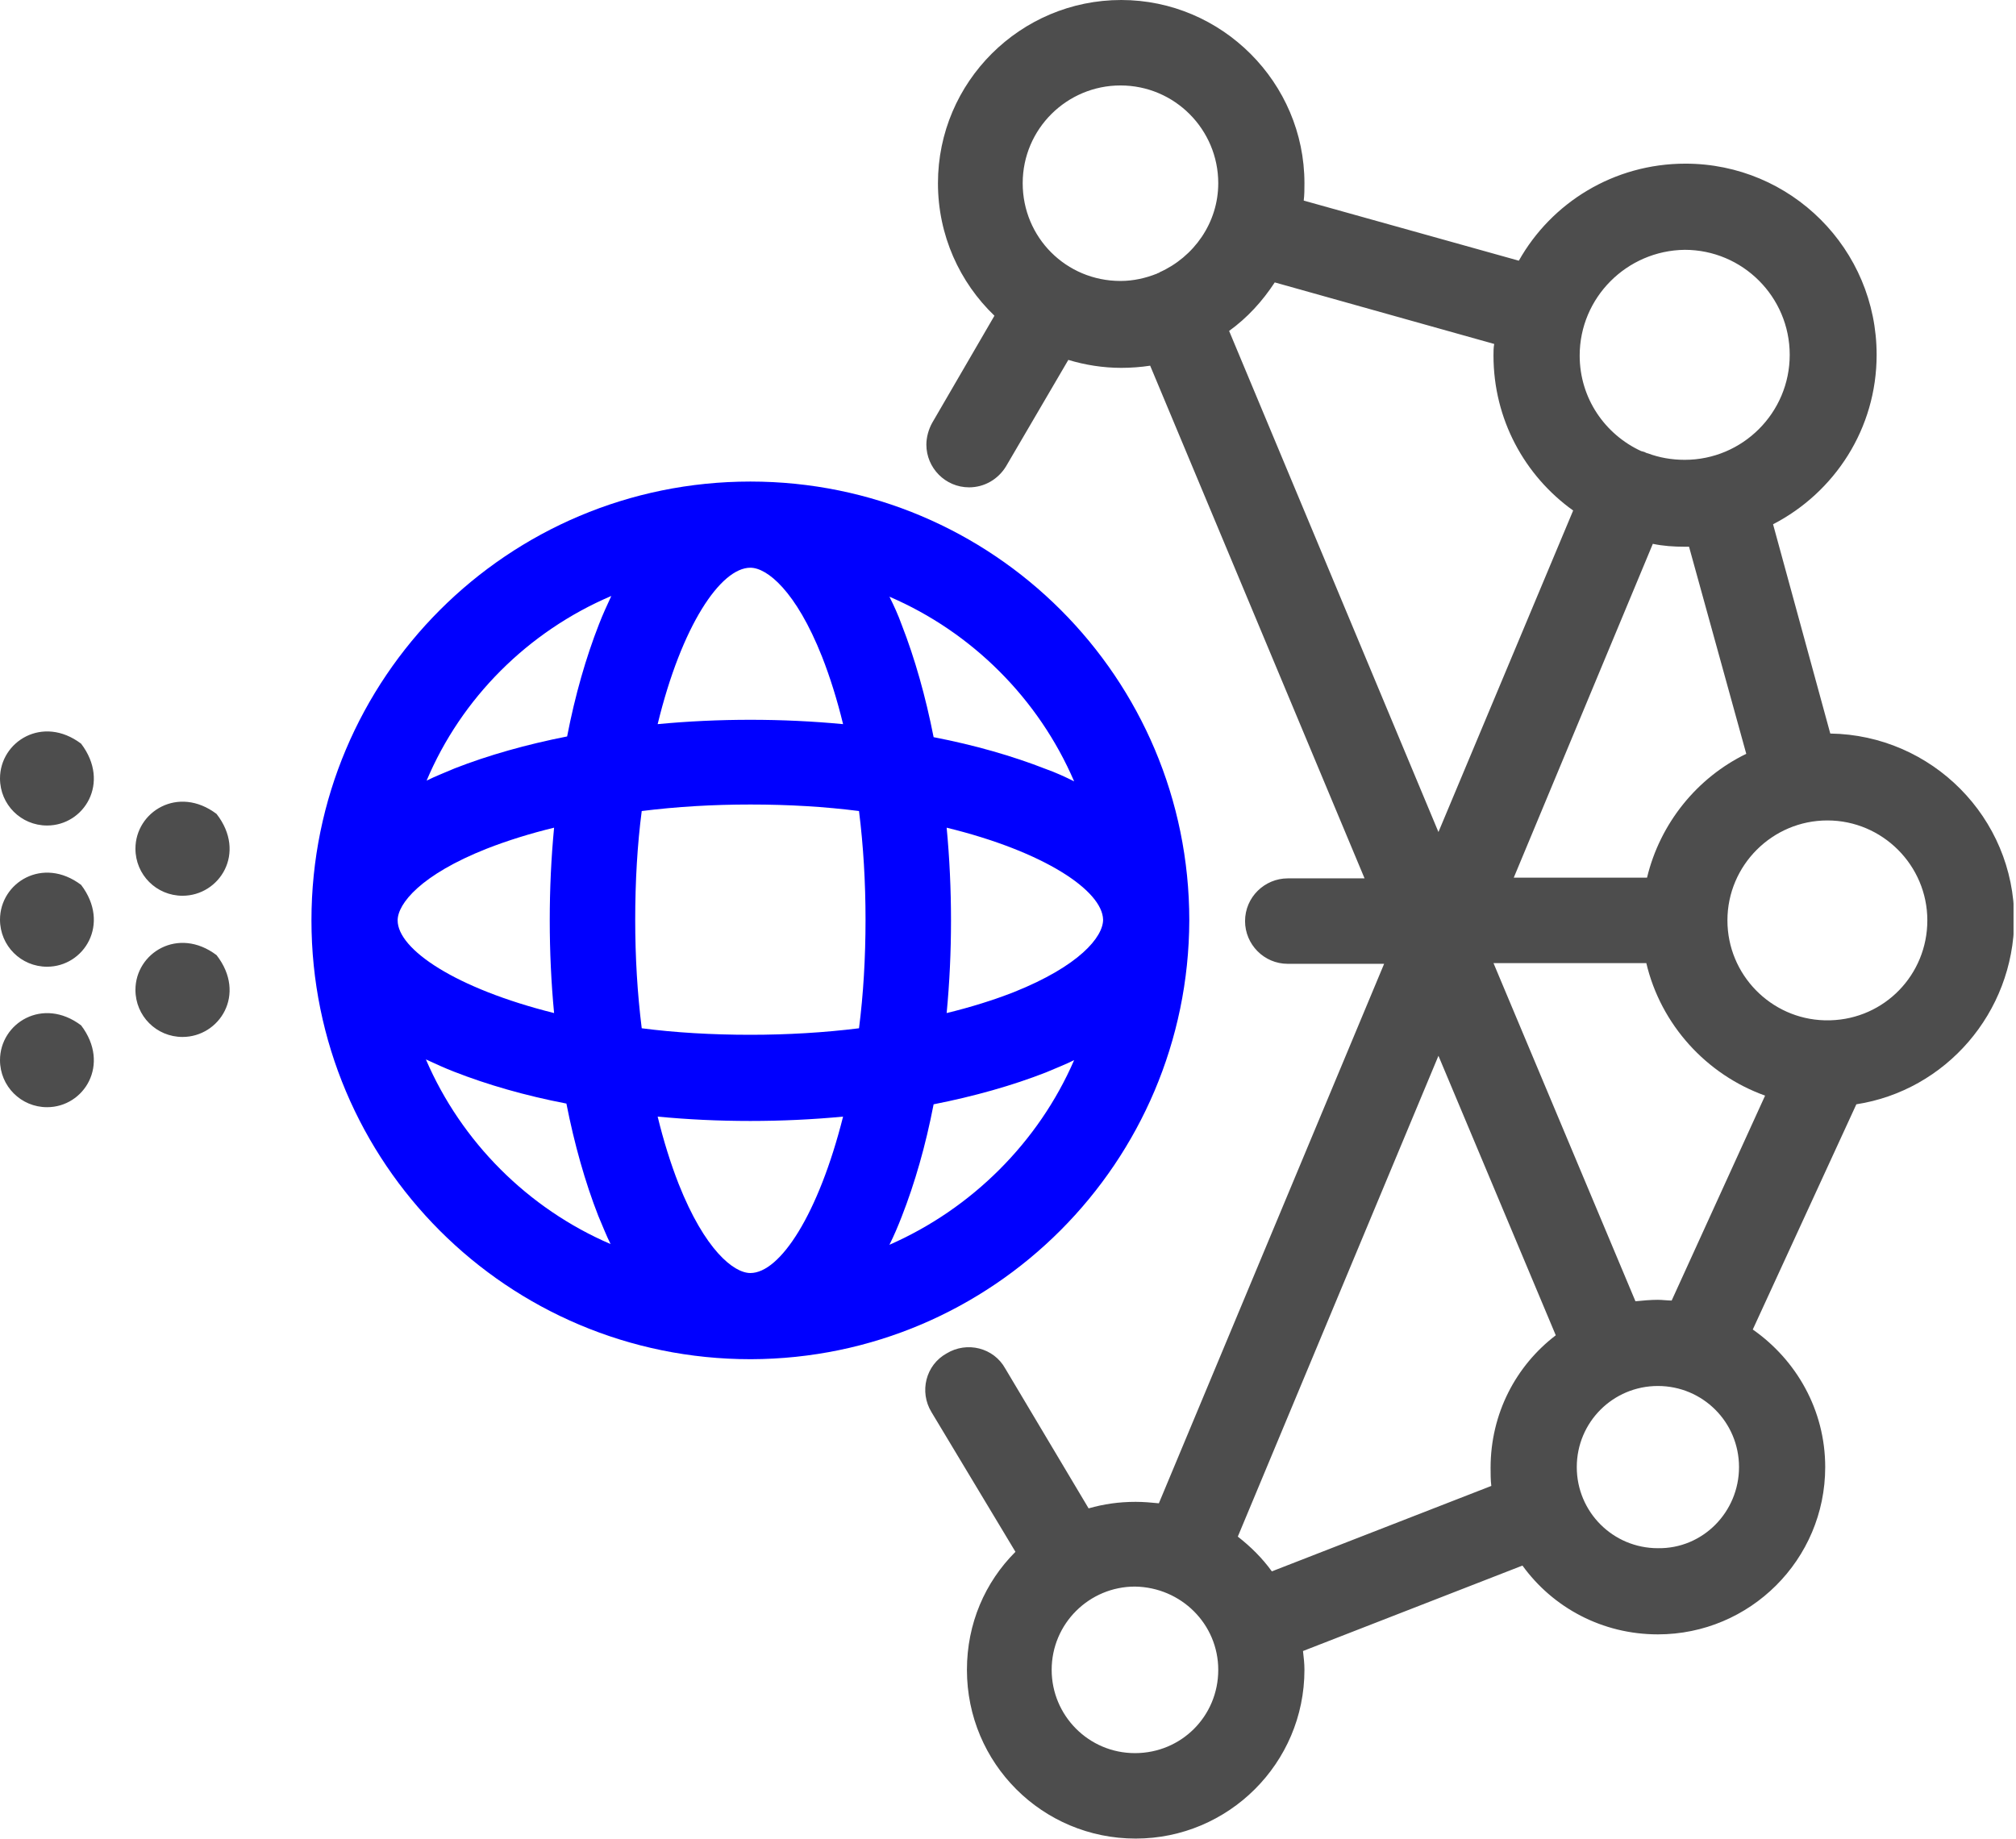 <svg width="263" height="240" viewBox="0 0 263 240" fill="none" xmlns="http://www.w3.org/2000/svg">
<g clip-path="url(#clip0_929_249)">
<path d="M155.151 120.095C155.151 88.441 129.544 62.835 97.891 62.835C66.237 62.835 40.631 88.441 40.631 120.095C40.631 151.748 66.237 177.355 97.891 177.355H97.985C129.544 177.26 155.056 151.654 155.151 120.095ZM132.284 129.449C129.639 130.489 126.615 131.433 123.497 132.189C123.875 128.221 124.064 124.252 124.064 120.095C124.064 116.032 123.875 111.969 123.497 108C136.253 111.118 143.812 116.221 143.906 120C143.906 122.268 140.788 126.048 132.284 129.449ZM97.891 166.111C95.718 166.111 91.938 163.087 88.536 154.489C87.497 151.843 86.552 148.819 85.796 145.701C89.765 146.079 93.733 146.268 97.891 146.268C101.954 146.268 106.017 146.079 109.985 145.701C106.773 158.457 101.765 166.111 97.891 166.111ZM97.891 135.024C92.883 135.024 88.064 134.74 83.718 134.174C83.15 129.638 82.867 124.914 82.867 120C82.867 114.992 83.15 110.174 83.718 105.827C88.253 105.26 92.977 104.977 97.891 104.977C102.899 104.977 107.623 105.26 112.064 105.827C112.631 110.363 112.914 115.087 112.914 120C112.914 125.008 112.631 129.733 112.064 134.174C107.528 134.74 102.71 135.024 97.891 135.024ZM51.875 120.095C51.875 117.922 54.899 114.142 63.497 110.74C66.143 109.701 69.166 108.756 72.284 108C71.906 111.969 71.718 115.937 71.718 120.095C71.718 124.158 71.906 128.221 72.284 132.189C59.434 128.977 51.875 123.874 51.875 120.095ZM97.891 74.079C100.064 74.079 103.843 77.103 107.245 85.701C108.284 88.347 109.229 91.37 109.985 94.489C106.017 94.111 101.954 93.922 97.891 93.922C93.828 93.922 89.765 94.111 85.796 94.489C88.914 81.638 94.017 74.079 97.891 74.079ZM140.127 101.953C138.993 101.386 137.765 100.819 136.442 100.347C132.095 98.646 127.182 97.229 121.796 96.189C120.757 90.898 119.34 85.89 117.639 81.544C117.166 80.221 116.599 78.992 116.032 77.859C126.804 82.489 135.497 91.181 140.127 101.953ZM79.749 77.764C79.182 78.992 78.615 80.221 78.143 81.449C76.442 85.796 75.025 90.709 73.985 96.095C68.694 97.134 63.686 98.552 59.34 100.252C58.017 100.819 56.788 101.292 55.654 101.859C60.19 91.087 68.883 82.394 79.749 77.764ZM55.56 138.237C56.788 138.803 58.017 139.37 59.245 139.843C63.592 141.544 68.505 142.961 73.891 144C74.93 149.292 76.347 154.3 78.048 158.646C78.615 159.969 79.088 161.197 79.654 162.331C68.883 157.701 60.19 149.008 55.56 138.237ZM116.032 162.426C116.599 161.292 117.166 159.969 117.639 158.74C119.34 154.394 120.757 149.481 121.796 144.095C127.088 143.055 132.095 141.638 136.442 139.937C137.765 139.37 138.993 138.898 140.127 138.331C135.497 149.008 126.804 157.701 116.032 162.426Z" fill="#0000FF"/>
<path d="M242.173 144.094L228.661 173.48C234.331 177.449 238.11 183.969 238.11 191.433C238.11 203.528 228.283 213.26 216.283 213.26C209.008 213.26 202.583 209.764 198.614 204.283L169.984 215.433C170.079 216.283 170.173 217.039 170.173 217.89C170.173 230.079 160.252 239.906 148.157 239.906C135.968 239.906 126.142 230.079 126.142 217.89C126.142 211.843 128.504 206.457 132.472 202.488L121.512 184.252C119.906 181.606 120.756 178.11 123.496 176.598C126.142 174.992 129.638 175.843 131.15 178.583L142.016 196.819C144 196.252 145.984 195.968 148.157 195.968C149.197 195.968 150.236 196.063 151.181 196.157L180.567 125.764H168C164.882 125.764 162.425 123.213 162.425 120.189C162.425 117.071 164.976 114.614 168 114.614H178.016L150.047 47.717C148.819 47.906 147.496 48 146.268 48C143.906 48 141.543 47.622 139.37 46.961L131.244 60.85C130.205 62.551 128.409 63.591 126.425 63.591C123.307 63.591 120.85 61.039 120.85 58.016C120.85 57.071 121.134 56.032 121.606 55.181L129.732 41.197C125.197 36.85 122.362 30.709 122.362 23.905C122.362 10.677 133.134 0 146.268 0C159.402 0 170.173 10.772 170.173 23.905C170.173 24.661 170.173 25.417 170.079 26.173L198.142 34.016C202.394 26.457 210.52 21.354 219.874 21.354C233.669 21.354 244.819 32.504 244.819 46.299C244.819 55.937 239.339 64.252 231.307 68.409L238.772 95.716C252 95.906 262.772 106.677 262.772 120C262.677 132.189 253.795 142.299 242.173 144.094ZM238.394 107.055C231.213 107.055 225.354 112.913 225.354 120.094C225.354 127.181 231.024 132.945 238.016 133.134H238.772C245.858 132.945 251.433 127.181 251.433 120.094C251.433 112.913 245.575 107.055 238.394 107.055ZM220.346 71.339H219.78C218.362 71.339 216.945 71.244 215.622 70.961L197.48 114.52H214.866C216.567 107.433 221.386 101.48 227.811 98.362L220.346 71.339ZM206.079 46.394C206.079 51.968 209.386 56.693 214.11 58.866C214.205 58.866 214.394 58.961 214.488 58.961C214.677 59.055 214.866 59.15 214.961 59.15C216.472 59.717 218.079 60 219.78 60C227.339 60 233.48 53.858 233.48 46.299C233.48 38.74 227.339 32.598 219.78 32.598C212.22 32.693 206.079 38.835 206.079 46.394ZM146.173 36.661C147.874 36.661 149.48 36.283 150.898 35.717C150.992 35.717 150.992 35.622 151.087 35.622C151.181 35.622 151.181 35.622 151.276 35.528C155.717 33.543 158.929 29.102 158.929 23.905C158.929 16.913 153.26 11.15 146.173 11.15C139.181 11.15 133.417 16.819 133.417 23.905C133.417 30.992 139.087 36.661 146.173 36.661ZM160.346 43.181L187.654 108.567L205.228 66.614C198.898 62.079 194.835 54.709 194.835 46.394C194.835 45.921 194.835 45.354 194.929 44.882L166.299 36.85C164.693 39.307 162.709 41.48 160.346 43.181ZM158.929 217.89C158.929 211.937 154.11 207.118 148.063 207.024C142.11 207.024 137.197 211.843 137.197 217.89C137.197 223.843 142.016 228.756 148.063 228.756C154.11 228.756 158.929 223.937 158.929 217.89ZM194.551 193.89C194.457 193.134 194.457 192.283 194.457 191.528C194.457 184.441 197.764 178.205 202.961 174.236L187.654 137.764L161.48 200.504C163.181 201.827 164.693 203.339 165.921 205.039L194.551 193.89ZM226.866 191.433C226.866 185.575 222.142 180.85 216.283 180.85C210.425 180.85 205.701 185.575 205.701 191.433C205.701 197.291 210.425 202.016 216.283 202.016C222.142 202.11 226.866 197.291 226.866 191.433ZM218.079 169.701L230.268 142.961C222.614 140.22 216.661 133.701 214.772 125.669H194.835L213.354 169.795C214.299 169.701 215.339 169.606 216.283 169.606C216.85 169.606 217.512 169.701 218.079 169.701ZM6.142 144.472C2.74 144.472 0 141.732 0 138.331C0 133.512 5.575 130.016 10.583 133.795C14.457 138.898 10.961 144.472 6.142 144.472ZM6.142 126.142C2.74 126.142 0 123.402 0 120C0 115.181 5.575 111.685 10.583 115.465C14.457 120.567 10.961 126.142 6.142 126.142ZM6.142 107.717C2.74 107.717 0 104.976 0 101.575C0 96.756 5.575 93.26 10.583 97.039C14.457 102.142 10.961 107.717 6.142 107.717ZM23.811 135.307C20.409 135.307 17.669 132.567 17.669 129.165C17.669 124.346 23.244 120.85 28.252 124.63C32.221 129.732 28.63 135.307 23.811 135.307ZM23.811 116.882C20.409 116.882 17.669 114.142 17.669 110.74C17.669 105.921 23.244 102.425 28.252 106.205C32.221 111.307 28.63 116.882 23.811 116.882Z" fill="#4D4D4D"/>
</g>
<defs>
<clipPath id="clip0_929_249">
<rect width="262.677" height="240" fill="white"/>
</clipPath>
</defs>
</svg>
